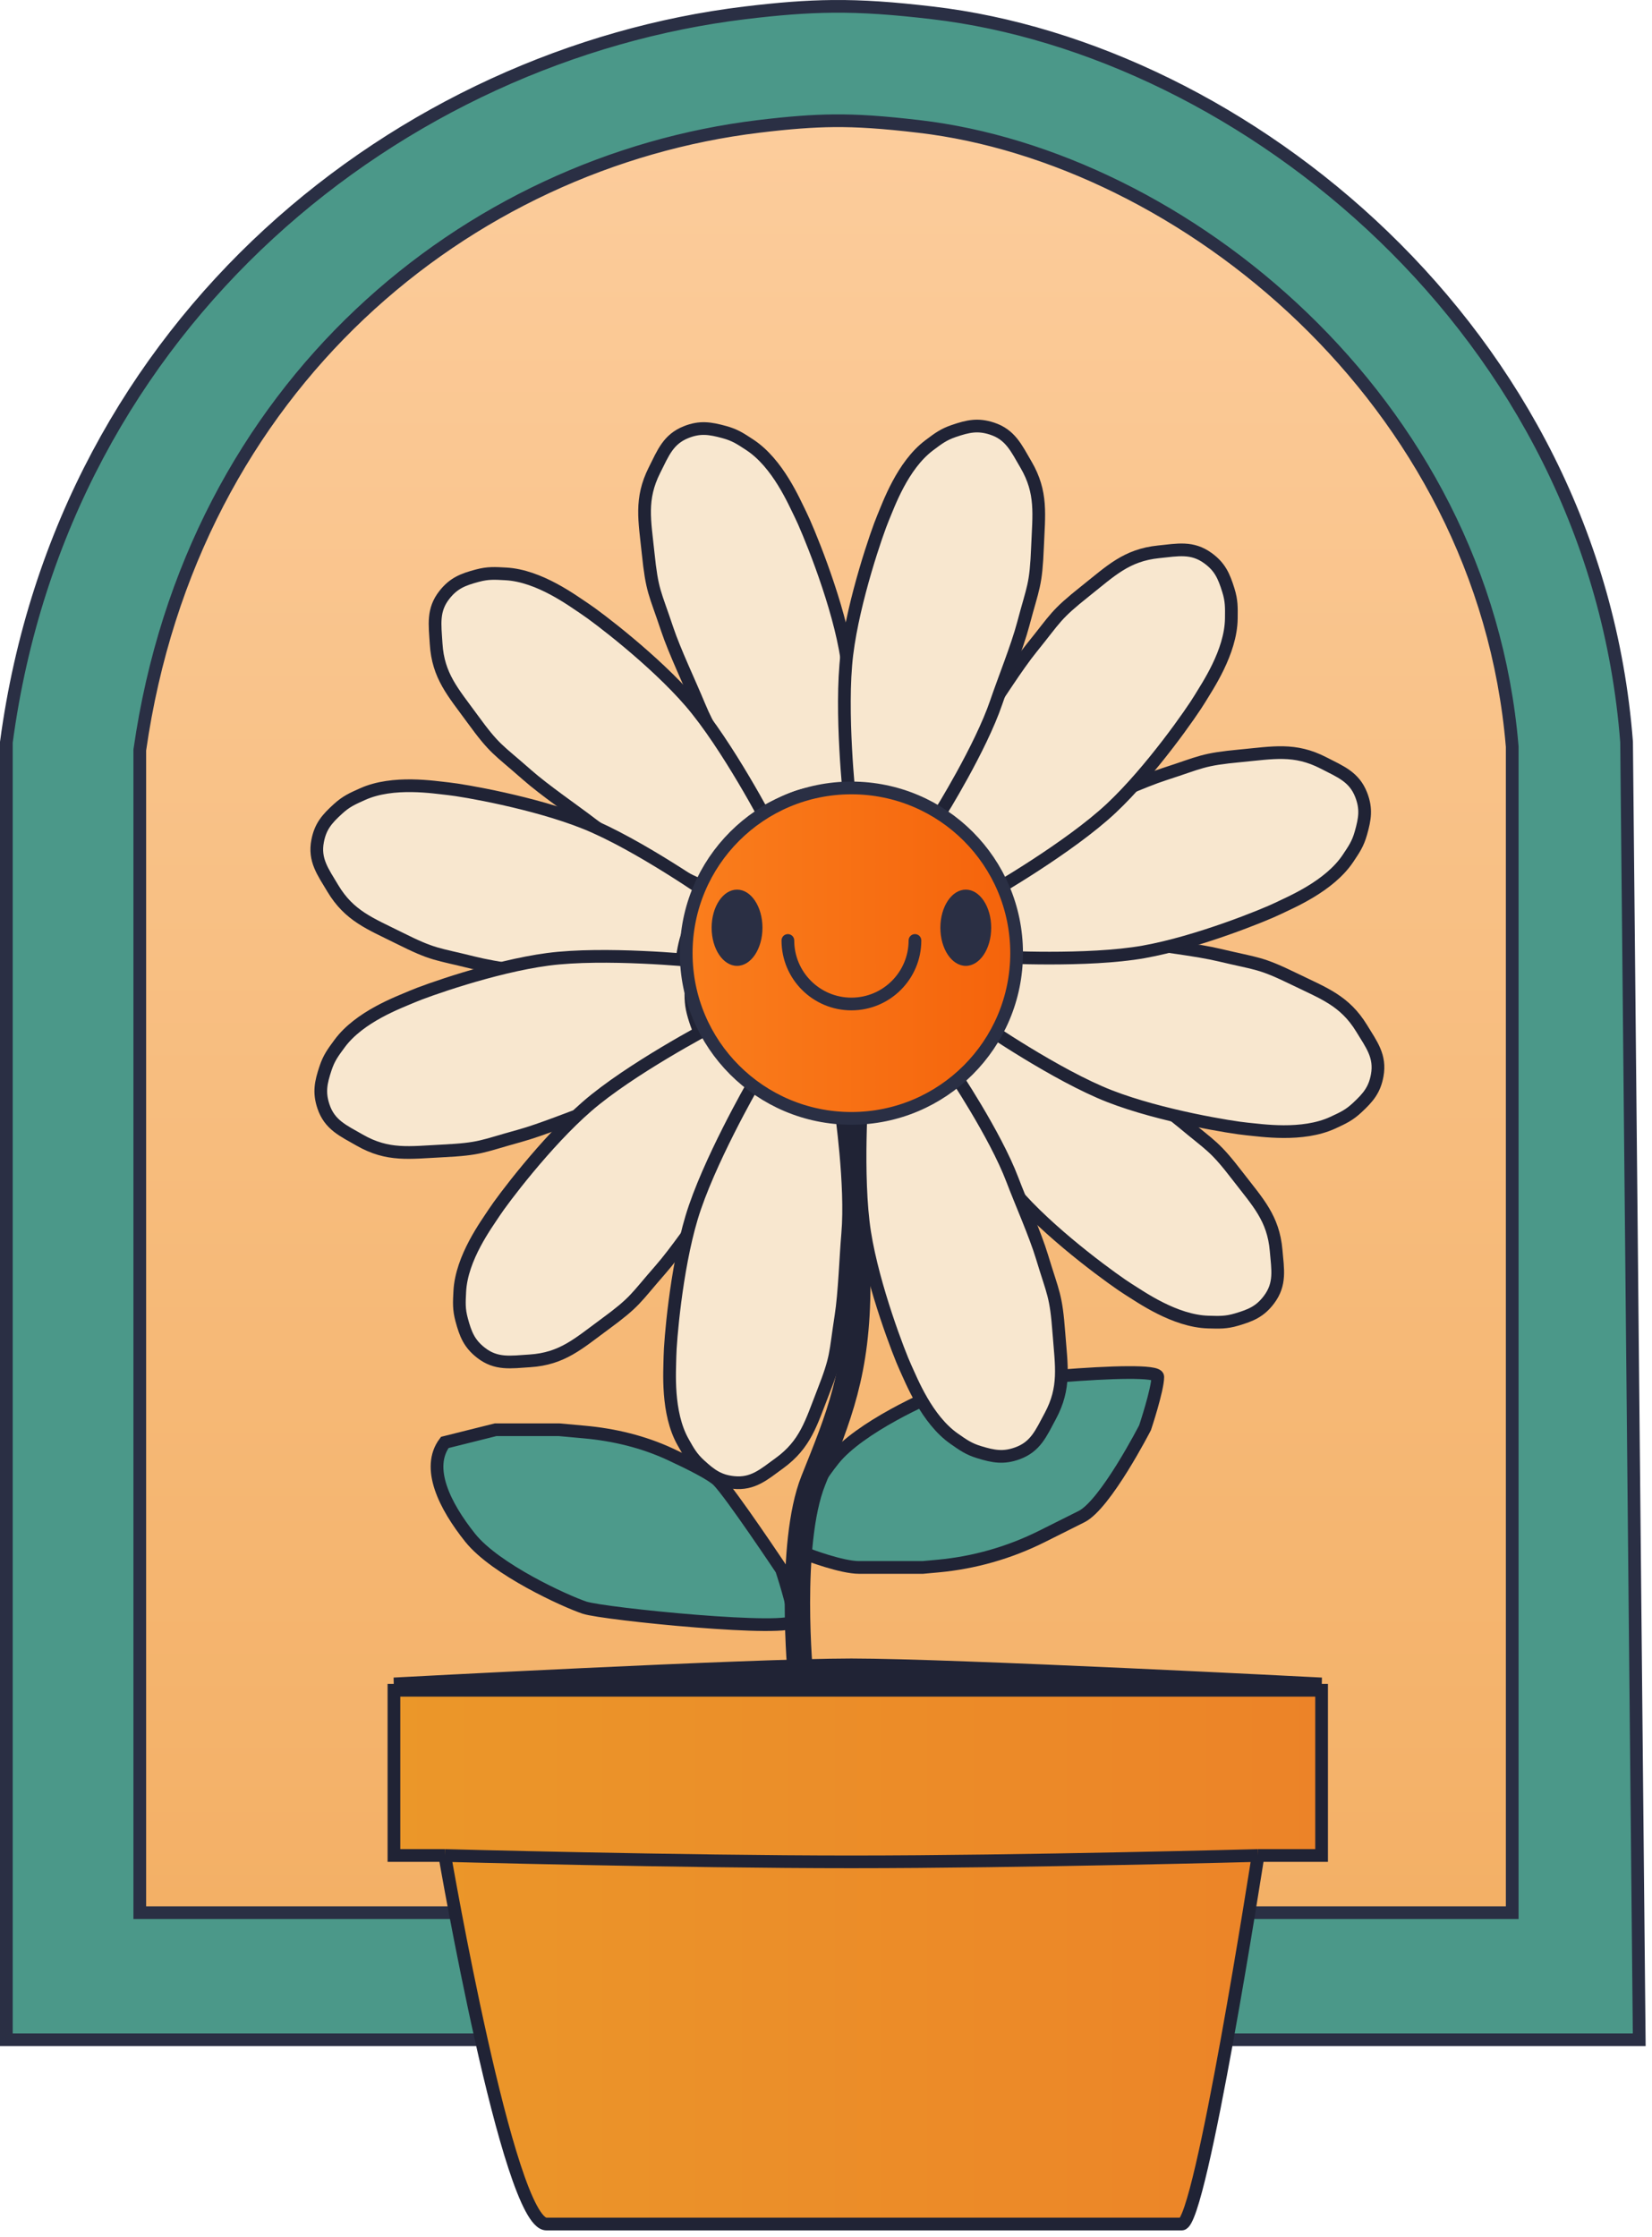 <svg width="130" height="176" viewBox="0 0 130 176" fill="none" xmlns="http://www.w3.org/2000/svg">
<path d="M121 155H8V60.611C11.054 28.193 31.225 9.938 58.829 6.477C61.211 6.178 63.127 6.023 65.009 6.004C67.185 5.982 69.33 6.039 72.071 6.477C95.549 10.229 118.964 27.665 121 60.611V155Z" fill="url(#paint0_linear_603_115)"/>
<path d="M11 150V150.5H11.5H118.5H119V150V58.771V58.75L118.998 58.73C116.708 31.359 92.928 12.366 72.331 9.952C69.451 9.614 67.488 9.483 65.592 9.502C63.941 9.518 62.16 9.649 59.698 9.947C36.824 12.722 15.127 30.224 11.005 58.989L11 59.025V59.06V150ZM0.5 160.5V58.406C4.979 24.963 31.765 4.27 58.614 1.013C61.28 0.689 63.413 0.522 65.505 0.502C67.922 0.479 70.294 0.651 73.379 1.013C97.734 3.868 125.513 25.962 128 58.394L128.995 160.5H0.5Z" fill="#4B9889" stroke="#2A2F44"/>
<path d="M46 126.5C47.5 127 62.5 128.5 62.5 127.5C62.5 126.5 61.5 123.5 61.5 123.5C61.5 123.5 57.5 117.5 56.5 116.5C56.01 116.01 54.321 115.161 52.725 114.421C50.605 113.439 48.316 112.892 45.99 112.681L44 112.5H39L35 113.5C33.5 115.5 35 118.5 37 121C39 123.5 44.5 126 46 126.5Z" fill="#4D9A8B" stroke="#202335"/>
<path d="M74.609 109.336C76.109 108.836 91.109 107.336 91.109 108.336C91.109 109.336 90.109 112.336 90.109 112.336C90.109 112.336 87 118.391 85.109 119.336L81.991 120.896C79.426 122.178 76.644 122.97 73.788 123.229L72.609 123.336H67.609C66.219 123.336 63.609 122.336 63.609 122.336C62.109 120.336 63.609 117.336 65.609 114.836C67.609 112.336 73.109 109.836 74.609 109.336Z" fill="#4D9A8B" stroke="#202335"/>
<path d="M63 132C63 132 62 121.5 64 116.5C66 111.5 67.5 108 67.5 101C67.5 94 67.5 87.5 67.5 87.5" stroke="#202335" stroke-width="2"/>
<path d="M66.5 51C67.328 55.419 67 62.5 67 62.5C67 62.5 64.841 62.237 63.5 62.5C62.041 62.787 60 64 60 64C60 64 56.464 59.062 55 55.5C54.296 53.787 53.086 51.257 52.5 49.5C51.524 46.571 51.318 46.571 51 43.5C50.738 40.968 50.357 39.275 51.5 37C52.185 35.638 52.582 34.561 54 34C55.089 33.569 55.87 33.692 57 34C57.843 34.23 58.27 34.522 59 35C61.221 36.456 62.5 39.5 63 40.5C63.5 41.5 65.704 46.752 66.5 51Z" fill="#F8E7CF" stroke="#202335"/>
<path d="M54.322 55.225C57.257 58.63 60.53 64.918 60.53 64.918C60.53 64.918 58.531 65.775 57.504 66.676C56.386 67.657 55.23 69.731 55.23 69.731C55.23 69.731 49.692 67.238 46.638 64.892C45.168 63.764 42.851 62.185 41.462 60.959C39.147 58.917 38.969 59.021 37.152 56.525C35.653 54.466 34.474 53.194 34.32 50.653C34.227 49.131 34.03 48 34.975 46.803C35.7 45.883 36.437 45.597 37.569 45.296C38.413 45.072 38.928 45.109 39.8 45.157C42.452 45.3 45.087 47.29 46.022 47.904C46.956 48.517 51.499 51.952 54.322 55.225Z" fill="#F8E7CF" stroke="#202335"/>
<path d="M46.047 64.749C50.22 66.421 56.02 70.499 56.02 70.499C56.02 70.499 54.639 72.179 54.141 73.452C53.6 74.837 53.529 77.21 53.529 77.21C53.529 77.21 47.464 77.544 43.673 76.868C41.849 76.542 39.066 76.206 37.268 75.757C34.273 75.009 34.163 75.183 31.401 73.803C29.123 72.665 27.491 72.078 26.184 69.893C25.402 68.584 24.707 67.671 24.995 66.174C25.215 65.023 25.738 64.43 26.605 63.642C27.25 63.054 27.726 62.85 28.522 62.491C30.942 61.398 34.197 61.953 35.309 62.067C36.421 62.182 42.035 63.141 46.047 64.749Z" fill="#F8E7CF" stroke="#202335"/>
<path d="M43.098 75.487C47.554 74.896 54.608 75.603 54.608 75.603C54.608 75.603 54.23 77.744 54.421 79.098C54.629 80.57 55.732 82.673 55.732 82.673C55.732 82.673 50.612 85.94 46.977 87.211C45.228 87.823 42.637 88.896 40.851 89.387C37.874 90.205 37.864 90.411 34.78 90.564C32.237 90.69 30.526 90.981 28.316 89.717C26.992 88.961 25.938 88.507 25.454 87.061C25.082 85.95 25.246 85.177 25.614 84.065C25.889 83.236 26.203 82.825 26.72 82.121C28.293 79.981 31.4 78.867 32.426 78.421C33.451 77.975 38.813 76.056 43.098 75.487Z" fill="#F8E7CF" stroke="#202335"/>
<path d="M46.193 87.06C49.586 84.111 55.862 80.814 55.862 80.814C55.862 80.814 56.726 82.809 57.631 83.833C58.616 84.947 60.695 86.094 60.695 86.094C60.695 86.094 58.223 91.642 55.89 94.706C54.767 96.18 53.197 98.503 51.977 99.897C49.944 102.22 50.048 102.398 47.559 104.224C45.507 105.731 44.239 106.916 41.699 107.08C40.177 107.178 39.047 107.379 37.846 106.44C36.923 105.718 36.635 104.982 36.329 103.851C36.102 103.008 36.137 102.492 36.181 101.62C36.314 98.968 38.294 96.325 38.904 95.388C39.514 94.451 42.93 89.895 46.193 87.06Z" fill="#F8E7CF" stroke="#202335"/>
<path d="M80.305 94.348C77.28 91.022 73.842 84.822 73.842 84.822C73.842 84.822 75.817 83.913 76.821 82.985C77.912 81.975 79.012 79.871 79.012 79.871C79.012 79.871 84.614 82.217 87.73 84.48C89.229 85.569 91.587 87.087 93.008 88.275C95.377 90.255 95.552 90.147 97.434 92.594C98.987 94.612 100.2 95.852 100.421 98.388C100.554 99.908 100.781 101.032 99.868 102.254C99.167 103.193 98.439 103.498 97.315 103.829C96.477 104.076 95.961 104.052 95.088 104.028C92.433 103.955 89.746 102.035 88.796 101.447C87.845 100.858 83.213 97.545 80.305 94.348Z" fill="#F8E7CF" stroke="#202335"/>
<path d="M87.34 86.263C83.15 84.635 77.308 80.618 77.308 80.618C77.308 80.618 78.671 78.923 79.155 77.645C79.682 76.255 79.728 73.881 79.728 73.881C79.728 73.881 85.789 73.483 89.587 74.12C91.414 74.426 94.201 74.733 96.003 75.163C99.006 75.88 99.115 75.704 101.891 77.055C104.18 78.169 105.819 78.739 107.148 80.911C107.944 82.211 108.649 83.117 108.377 84.617C108.168 85.77 107.652 86.368 106.793 87.165C106.154 87.76 105.681 87.969 104.889 88.337C102.48 89.455 99.219 88.934 98.106 88.831C96.993 88.728 91.369 87.828 87.34 86.263Z" fill="#F8E7CF" stroke="#202335"/>
<path d="M90.005 74.898C85.579 75.685 78.501 75.291 78.501 75.291C78.501 75.291 78.784 73.135 78.533 71.791C78.26 70.329 77.066 68.277 77.066 68.277C77.066 68.277 82.036 64.787 85.612 63.357C87.332 62.669 89.872 61.482 91.635 60.912C94.573 59.963 94.575 59.757 97.648 59.468C100.183 59.23 101.879 58.864 104.144 60.029C105.5 60.726 106.572 61.133 107.12 62.556C107.541 63.65 107.411 64.429 107.092 65.556C106.855 66.397 106.559 66.821 106.074 67.547C104.597 69.754 101.541 71.005 100.537 71.496C99.532 71.986 94.26 74.141 90.005 74.898Z" fill="#F8E7CF" stroke="#202335"/>
<path d="M87.449 63.598C84.172 66.675 78.027 70.21 78.027 70.21C78.027 70.21 77.087 68.249 76.143 67.26C75.116 66.185 72.995 65.118 72.995 65.118C72.995 65.118 75.252 59.48 77.466 56.329C78.531 54.813 80.012 52.432 81.177 50.992C83.12 48.593 83.009 48.419 85.426 46.498C87.419 44.914 88.641 43.682 91.173 43.421C92.69 43.264 93.811 43.02 95.047 43.913C95.997 44.599 96.314 45.322 96.662 46.441C96.922 47.275 96.906 47.792 96.896 48.665C96.865 51.32 94.988 54.037 94.414 54.996C93.841 55.956 90.601 60.64 87.449 63.598Z" fill="#F8E7CF" stroke="#202335"/>
<path d="M66.644 51.472C66.094 55.934 66.865 62.981 66.865 62.981C66.865 62.981 69.003 62.583 70.358 62.762C71.832 62.956 73.945 64.04 73.945 64.04C73.945 64.04 77.165 58.891 78.403 55.244C78.999 53.49 80.048 50.889 80.523 49.099C81.314 46.115 81.52 46.102 81.645 43.017C81.748 40.473 82.022 38.76 80.739 36.561C79.97 35.244 79.507 34.195 78.056 33.723C76.942 33.361 76.171 33.533 75.062 33.911C74.236 34.193 73.827 34.511 73.129 35.034C71.003 36.627 69.917 39.744 69.48 40.774C69.044 41.803 67.173 47.182 66.644 51.472Z" fill="#F8E7CF" stroke="#202335"/>
<path d="M67 131C75 131 104 132.5 104 132.5L67 133L31 132.5C31 132.5 59 131 67 131Z" fill="#202335"/>
<path d="M31 146V133H104V146H99C99 146 94.5 175 93 175H43C40 175 35 146 35 146H31Z" fill="url(#paint1_linear_603_115)"/>
<path d="M99 146H104V133H31V146H35M99 146C99 146 94.5 175 93 175H43C40 175 35 146 35 146M99 146C99 146 80.5 146.5 67 146.5C53.5 146.5 35 146 35 146M104 132.5C104 132.5 75 131 67 131C59 131 31 132.5 31 132.5L67 133L104 132.5Z" stroke="#202335"/>
<path d="M68.047 97.011C67.343 92.571 67.869 85.501 67.869 85.501C67.869 85.501 70.02 85.825 71.368 85.599C72.835 85.354 74.909 84.198 74.909 84.198C74.909 84.198 78.305 89.233 79.669 92.834C80.325 94.567 81.464 97.129 82 98.902C82.894 101.857 83.1 101.863 83.331 104.942C83.522 107.48 83.856 109.183 82.65 111.425C81.927 112.768 81.5 113.833 80.067 114.354C78.966 114.754 78.189 114.61 77.068 114.27C76.232 114.017 75.813 113.713 75.097 113.214C72.917 111.697 71.724 108.618 71.252 107.605C70.78 106.591 68.725 101.28 68.047 97.011Z" fill="#F8E7CF" stroke="#202335"/>
<path d="M54.423 95.812C55.713 91.506 59.251 85.363 59.251 85.363C59.251 85.363 61.049 86.586 62.362 86.967C63.79 87.382 66.16 87.239 66.16 87.239C66.16 87.239 67.039 93.249 66.707 97.085C66.547 98.931 66.463 101.734 66.177 103.564C65.702 106.615 65.885 106.709 64.76 109.584C63.832 111.954 63.394 113.633 61.336 115.131C60.102 116.028 59.256 116.803 57.738 116.651C56.573 116.535 55.935 116.068 55.072 115.276C54.429 114.685 54.183 114.23 53.753 113.47C52.447 111.158 52.706 107.866 52.72 106.748C52.734 105.63 53.184 99.953 54.423 95.812Z" fill="#F8E7CF" stroke="#202335"/>
<circle cx="67" cy="75" r="13" fill="url(#paint2_linear_603_115)" stroke="#2A2F44"/>
<path fill-rule="evenodd" clip-rule="evenodd" d="M62 73.5C62.276 73.5 62.5 73.724 62.5 74C62.5 76.485 64.515 78.5 67 78.5C69.485 78.5 71.5 76.485 71.5 74C71.5 73.724 71.724 73.5 72 73.5C72.276 73.5 72.5 73.724 72.5 74C72.5 77.038 70.038 79.5 67 79.5C63.962 79.5 61.5 77.038 61.5 74C61.5 73.724 61.724 73.5 62 73.5Z" fill="#2A2F44"/>
<path d="M60 73C60 74.657 59.105 76 58 76C56.895 76 56 74.657 56 73C56 71.343 56.895 70 58 70C59.105 70 60 71.343 60 73Z" fill="#2A2F44"/>
<path d="M78 73C78 74.657 77.105 76 76 76C74.895 76 74 74.657 74 73C74 71.343 74.895 70 76 70C77.105 70 78 71.343 78 73Z" fill="#2A2F44"/>
<defs>
<linearGradient id="paint0_linear_603_115" x1="64.5" y1="6" x2="64.5" y2="155" gradientUnits="userSpaceOnUse">
<stop stop-color="#FCCD9D"/>
<stop offset="1" stop-color="#F3AF64"/>
</linearGradient>
<linearGradient id="paint1_linear_603_115" x1="31" y1="154" x2="104" y2="154" gradientUnits="userSpaceOnUse">
<stop stop-color="#EB9729"/>
<stop offset="1" stop-color="#EC8328"/>
</linearGradient>
<linearGradient id="paint2_linear_603_115" x1="80" y1="75" x2="54" y2="75" gradientUnits="userSpaceOnUse">
<stop stop-color="#F5630B"/>
<stop offset="1" stop-color="#FA7E1D"/>
</linearGradient>
</defs>
</svg>
